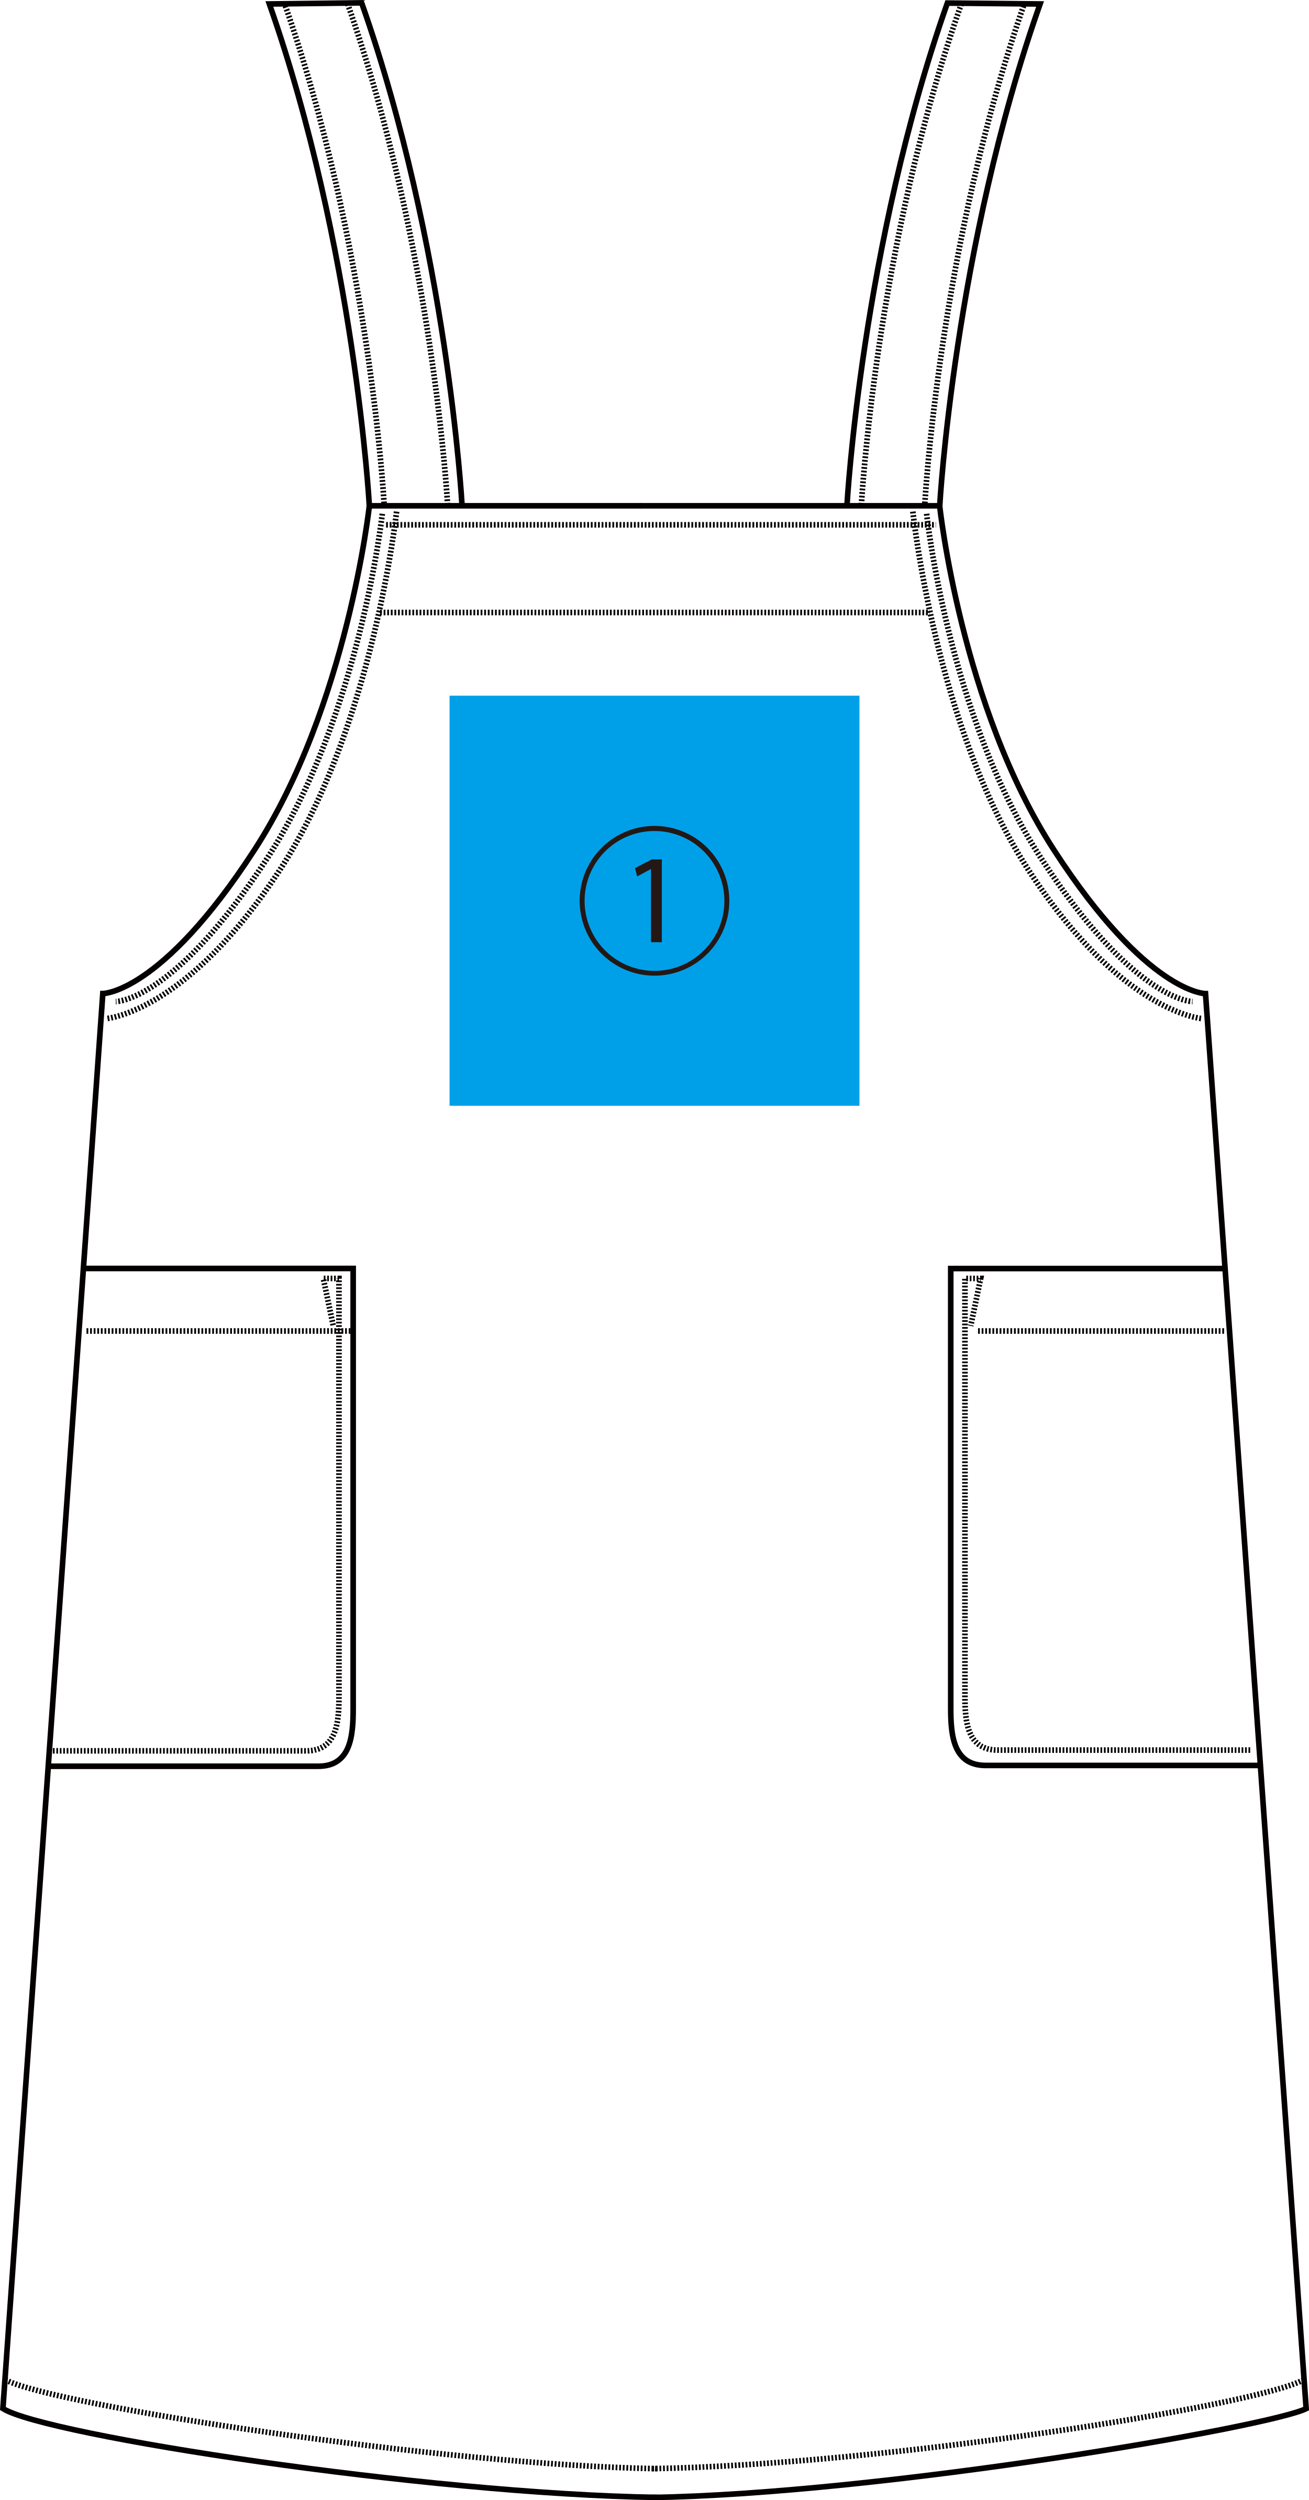 <svg xmlns="http://www.w3.org/2000/svg" viewBox="0 0 174.94 333.95"><defs><style>.cls-1,.cls-2,.cls-3{fill:none;stroke:#040000;stroke-width:0.75px;}.cls-2{stroke-dasharray:0.24;}.cls-3{stroke-dasharray:0.23;}.cls-4{fill:#00a0e9;}.cls-5{fill:#231815;}</style></defs><title>make12</title><g id="レイヤー_2" data-name="レイヤー 2"><g id="レイヤー_1-2" data-name="レイヤー 1"><path class="cls-1" d="M49.36,67.56S47.45,33.09,36,.53L48.33.38c11.49,32.56,13.41,67,13.41,67"/><path class="cls-1" d="M113.2,67.41s1.92-34.47,13.41-67L139,.53c-11.49,32.56-13.41,67-13.41,67"/><path class="cls-1" d="M85.7,67.56H49.36s-2.92,26.82-15.38,46-20.24,19.15-20.24,19.15L.39,321.71C6,325.28,56.88,333.1,87.87,333.58"/><path class="cls-2" d="M59.82,67.41S57.91,32.94,46.41.38"/><path class="cls-2" d="M51.33,67.23S49.42,32.76,37.93.2"/><path class="cls-2" d="M51.09,68.63s-2.92,26.82-15.37,46-20.24,19.15-20.24,19.15"/><path class="cls-2" d="M53,68.34S49.89,97,37.44,116.13s-23.2,19.92-23.2,19.92"/><path class="cls-2" d="M.72,317.87c6.45,3.42,58.8,11.43,87.1,11.87"/><path class="cls-1" d="M85.58,67.56h40s2.84,26.82,15.29,46,20.24,19.16,20.24,19.16l13.45,189c-4.81,2.43-56.7,11.39-87.58,11.87"/><path class="cls-2" d="M115.12,67.41S117,32.94,128.53.38"/><path class="cls-2" d="M123.6,67.23S125.52,32.76,137,.2"/><path class="cls-2" d="M123.84,68.63s2.84,26.82,15.29,46,20.24,19.15,20.24,19.15"/><path class="cls-2" d="M122,68.34S125,97,137.4,116.13s23.21,19.92,23.21,19.92"/><path class="cls-2" d="M174.22,317.87C168,321.29,118.1,329.25,87,329.74"/><line class="cls-2" x1="51.6" y1="70.1" x2="125.08" y2="70.1"/><line class="cls-2" x1="50.79" y1="81.81" x2="124.26" y2="81.81"/><path class="cls-1" d="M11.2,169.43h36v58.81c0,3.67-.34,7.68-4.67,7.68H6.66"/><line class="cls-2" x1="11.56" y1="177.78" x2="46.87" y2="177.78"/><path class="cls-3" d="M7.07,233.86H40.93c4.06,0,4.37-3.75,4.37-7.19V170.76H43.21l1.33,6.34"/><path class="cls-1" d="M163.63,169.44H127.06v58.7c0,3.67.34,7.67,4.67,7.67h36.71"/><line class="cls-2" x1="163.59" y1="177.78" x2="130.53" y2="177.78"/><path class="cls-3" d="M167.08,233.76H133.34c-4.06,0-4.38-3.75-4.38-7.18V170.76h2.1l-1.33,6.34"/><rect class="cls-4" x="60.08" y="92.92" width="54.78" height="54.78"/><path class="cls-5" d="M87.47,130.32a10,10,0,1,1,10-10A10,10,0,0,1,87.47,130.32Zm-9.34-10A9.34,9.34,0,1,0,87.47,111,9.33,9.33,0,0,0,78.13,120.31ZM87,116.07h0l-1.85,1-.28-1.12,2.24-1.16h1.34v11.06H87Z"/></g></g></svg>